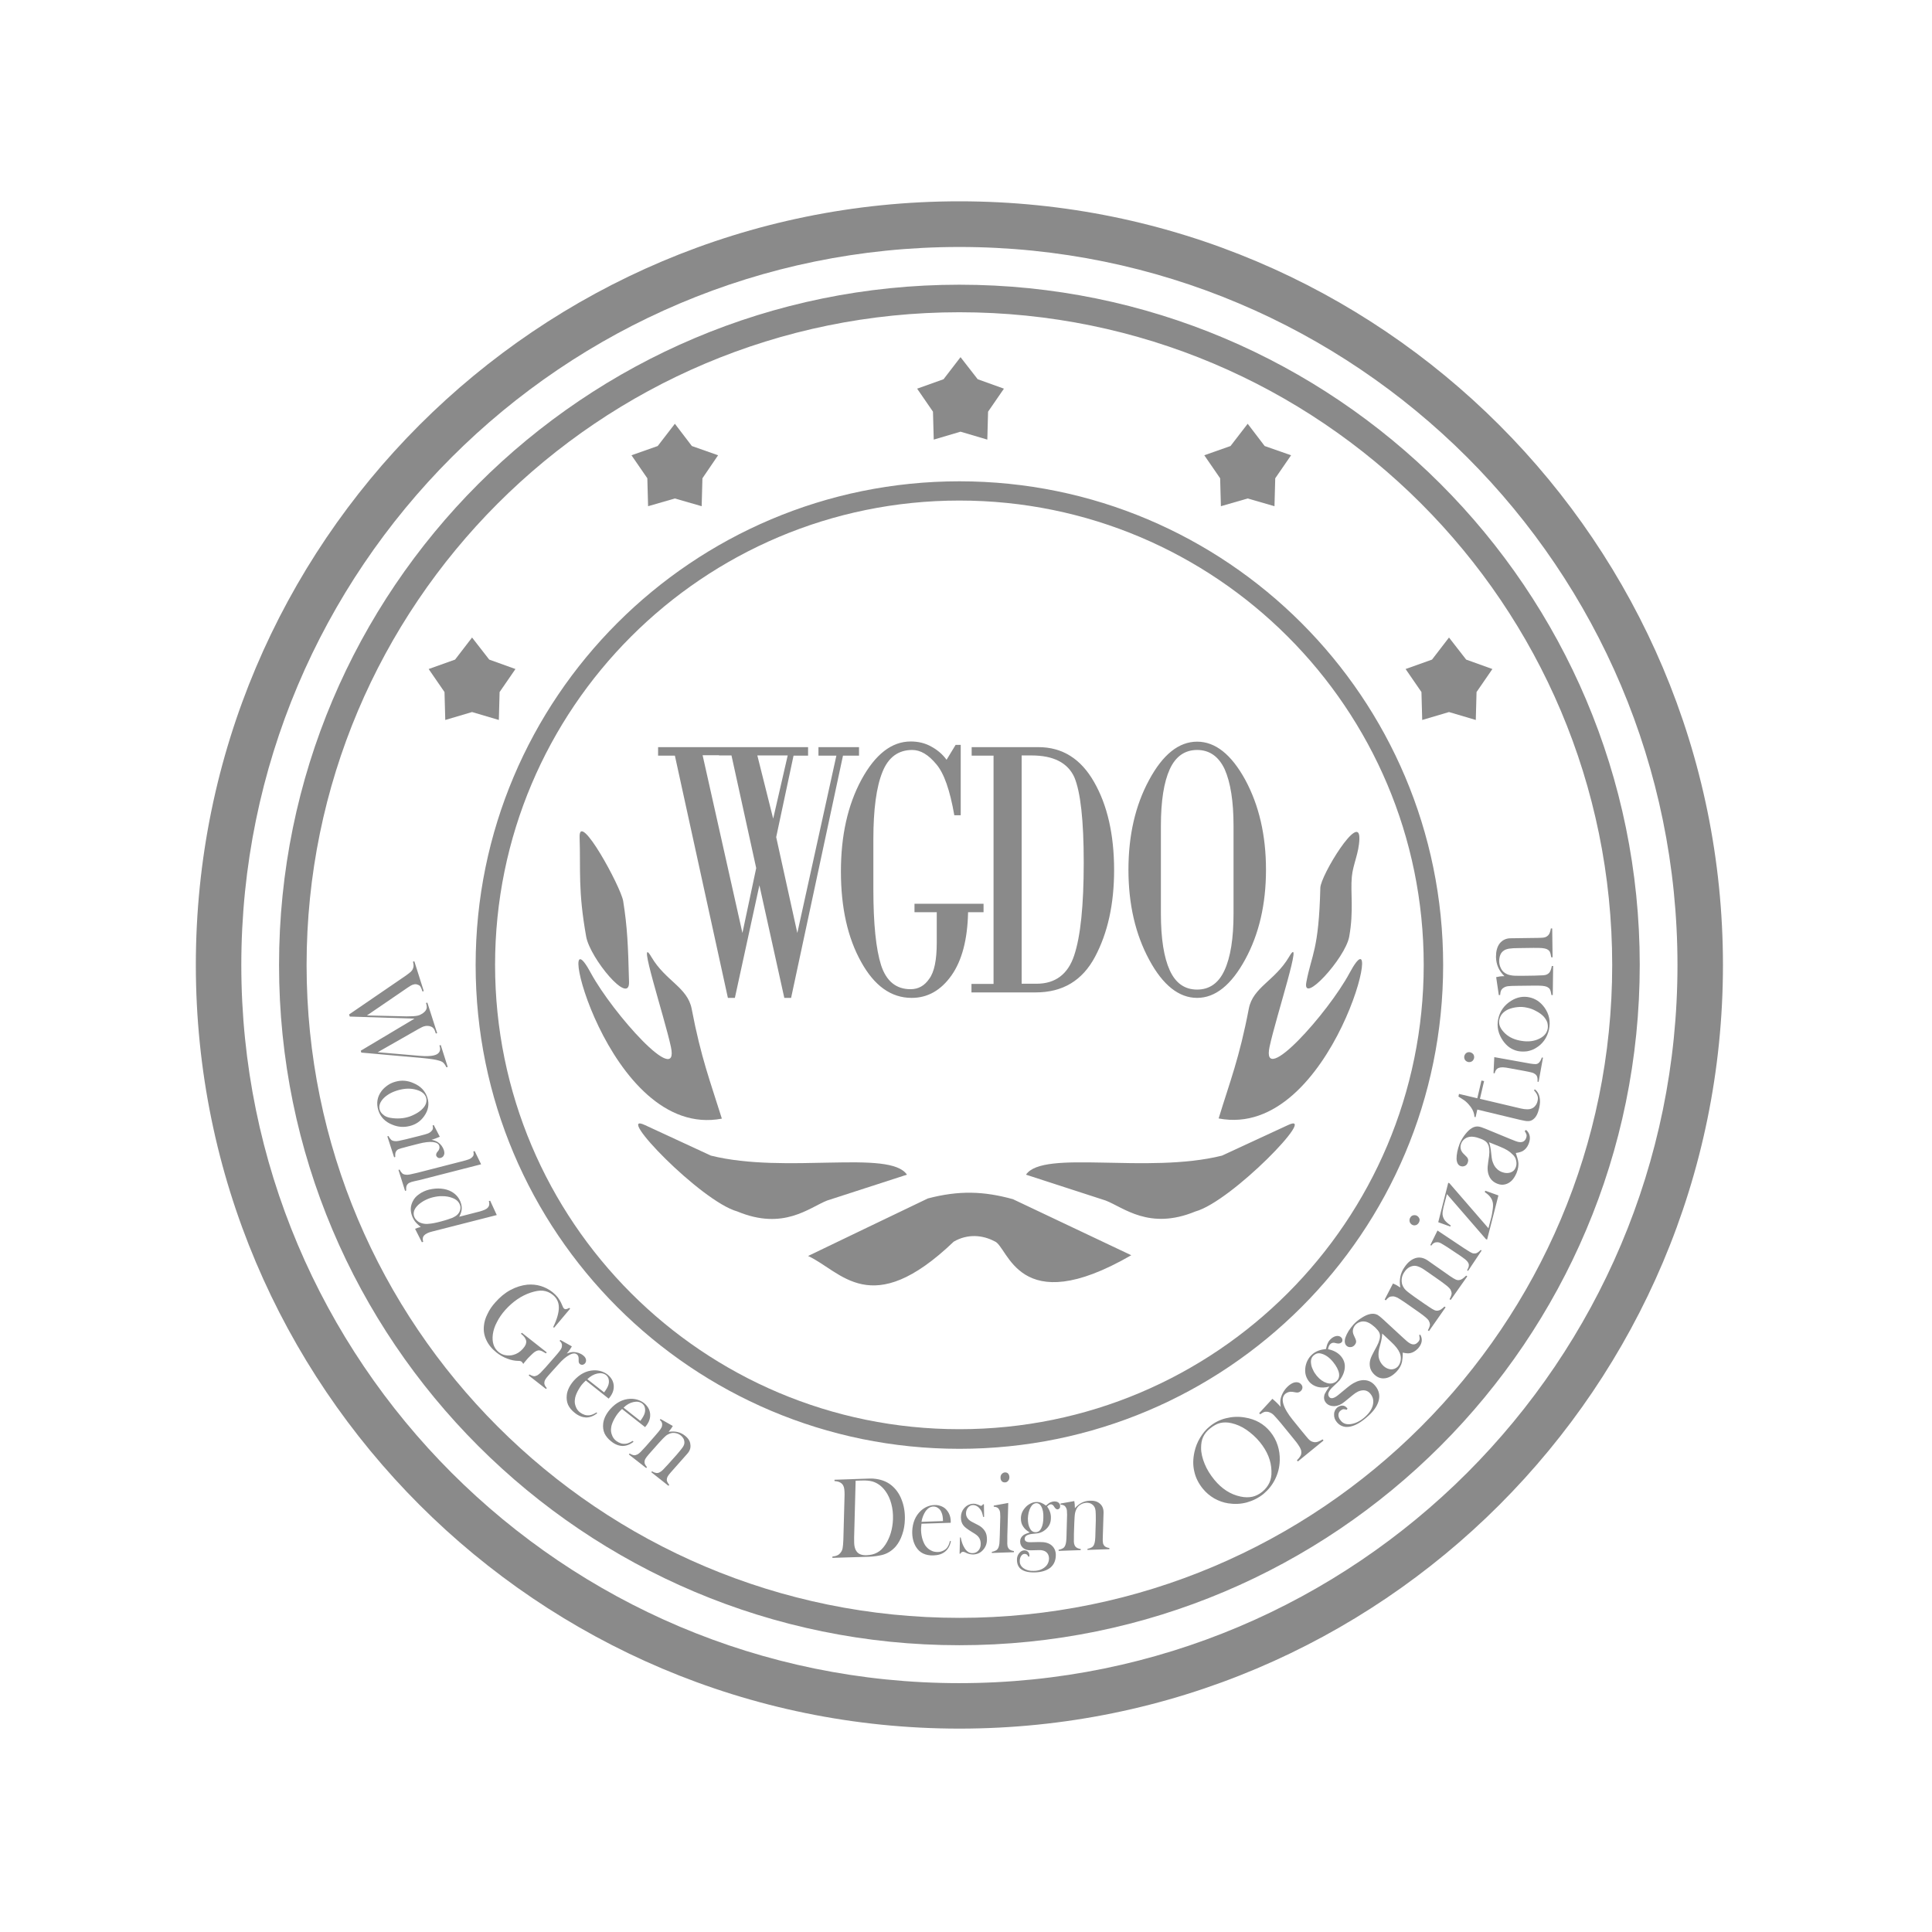 <?xml version="1.0" standalone="no"?><!DOCTYPE svg PUBLIC "-//W3C//DTD SVG 1.1//EN" "http://www.w3.org/Graphics/SVG/1.1/DTD/svg11.dtd"><svg t="1541471723496" class="icon" style="" viewBox="0 0 1024 1024" version="1.1" xmlns="http://www.w3.org/2000/svg" p-id="1710" xmlns:xlink="http://www.w3.org/1999/xlink" width="200" height="200"><defs><style type="text/css"></style></defs><path d="M310.7 496.5c2.1 11.4 23 36.7 22.7 24-0.5-19.5-0.9-29.1-3.1-42.9-1.2-7.5-23.5-48.4-23.1-33.9 0.6 17.7-0.9 28.2 3.5 52.8zM715.1 496.5c2.5-13.9 0.6-23.3 1.4-31.8 0.6-6.6 3.8-12.5 4-20.1 0.4-14.8-20.6 19.5-20.7 26-0.8 33-4.6 35.1-7.4 49.9-2.4 12.5 20.6-12.6 22.7-24zM385.8 528.9h3.7l13-59.7 13.2 59.7h3.6l27.5-128.4h8.5V396h-21.5v4.5h9.5l-20.7 94-11.2-50.8 9.2-43.2h7.7V396h-79.5v4.5h8.9l28.1 128.4z m25-128.5h6.7l-7.7 33.5-8.4-33.5h9.4z m-29.7 0h6.6l13.1 59.7-7.3 34.4-21.1-94.2h8.7zM526.5 521.5h-11.6v4.5h34c14.4 0 24.8-6.3 31.5-18.9 6.7-12.6 10.1-27.9 10.1-45.9 0-18.9-3.6-34.5-10.6-46.7-7-12.3-16.8-18.5-29.5-18.5H515v4.5h11.6v121z m15-121.1h5.2c11.7 0 19.2 3.9 22.7 11.5 3.3 7.8 5 22.9 5 45.2 0 22.9-1.7 39.3-5.1 49.4-3.3 9.9-10 14.9-19.9 14.9h-7.9v-121zM236 381.6l14.2-4.2 14.2 4.2 0.4-14.8 8.4-12.2-13.9-5-9.1-11.7-9 11.7-14 5 8.4 12.2zM343.5 268.3l14.2-4.1 14.2 4.1 0.4-14.8 8.3-12.2-13.9-4.9-9-11.8-9.1 11.8-13.9 4.9 8.4 12.2zM494.9 233l14.2-4.2 14.2 4.2 0.4-14.8 8.4-12.2-13.9-5-9.1-11.7-9 11.7-14 5 8.4 12.2zM647.1 268.3l14.2-4.1 14.2 4.1 0.4-14.8 8.4-12.2-14-4.9-9-11.8-9.1 11.8-13.9 4.9 8.4 12.2zM753.8 381.6l14.2-4.2 14.2 4.2 0.4-14.8 8.4-12.2-13.9-5-9.1-11.7-9 11.7-14 5 8.4 12.2z" fill="#8A8A8A" p-id="1711"></path><path d="M382.6 592.9c-6.1-19.6-11-32-16-58.2-2.2-11.4-13.8-14.7-21.3-27.4-8.2-14 6.9 31.7 10.3 47.6 4.7 22-30.9-17.9-42.4-39.1-20.8-38.9 8.6 88.7 69.4 77.1z" fill="#8A8A8A" p-id="1712"></path><path d="M480.7 622.6c-9-13.5-64.2-0.2-103.9-10.1l-35-16.2c-16.7-7.8 29.6 40.4 49 45.8 24.5 10.2 38-2 47.6-5.8 14.2-4.6 28.2-9.1 42.3-13.7zM715.3 515.7c-11.4 21.3-47.1 61.1-42.4 39.1 3.4-15.9 18.5-61.6 10.3-47.6-7.5 12.7-19.1 16-21.3 27.4-5 26.2-10 38.6-16 58.2 60.8 11.7 90.2-115.9 69.4-77.1z" fill="#8A8A8A" p-id="1713"></path><path d="M682.7 596.3l-35 16.2c-39.7 9.9-94.8-3.4-103.9 10.1 14.1 4.6 28.1 9.1 42.2 13.7 9.6 3.7 23.1 15.9 47.6 5.8 19.4-5.4 65.8-53.6 49.1-45.8zM491.8 635.2c-21.2 10.2-42.4 20.3-63.5 30.5 17.5 8 33.2 34.5 77.2-7.6 7.4-4.3 15.4-3.5 21.6-0.2 7.4 2.5 12.1 42.3 72.5 7.4l-62.7-29.7c-15.5-4.3-28.7-4.7-45.1-0.4zM456.4 509.8c7 12.7 15.9 19.1 26.8 19.1 8.5 0 15.5-4 21.1-11.9 5.5-7.8 8.5-18.9 8.8-33.5h8.2V479h-36.6v4.5h11.8v16.1c0 9.2-1.3 15.6-4 19.2-2.5 3.7-5.8 5.5-9.9 5.5-7.6 0-12.8-4.2-15.6-12.7-2.7-8.5-4.1-21.9-4.1-40.2v-26.6c0-15.8 1.6-27.7 4.8-35.6 3.1-7.8 8.4-11.7 15.8-11.7 4.4 0 8.6 2.5 12.8 7.6 4.1 4.8 7.2 13.8 9.5 27h3.4v-37.3h-2.7l-4.8 7.9c-2.1-2.9-4.8-5.2-8.1-7-3.2-1.8-6.8-2.7-10.9-2.7-10.1 0-18.8 6.8-26.1 20.2-7.3 13.5-10.9 29.7-10.9 48.7 0 19.2 3.6 35.2 10.7 47.9zM634.5 528.9c9.6 0 18.1-6.8 25.5-20.4 7.3-13.4 11-29.2 11-47.5s-3.7-34.2-11-47.7c-7.4-13.5-15.9-20.2-25.5-20.2-9.7 0-18.2 6.8-25.5 20.4-7.3 13.5-10.9 29.3-10.9 47.5 0 18.3 3.7 34.2 11 47.7 7.2 13.4 15.7 20.2 25.4 20.2z m-19.2-91.2c0-13.2 1.6-23.2 4.7-30 3.1-6.8 8-10.2 14.5-10.2s11.4 3.4 14.6 10.2c3.1 7 4.7 17 4.7 30v46.6c0 13.1-1.6 23.1-4.8 30-3.1 6.8-8 10.2-14.5 10.2-6.6 0-11.4-3.4-14.5-10.2-3.1-6.8-4.7-16.8-4.7-30v-46.6zM232.5 562.1c1.2 0.3 2 0.7 2.5 1.2s1.1 1.3 1.6 2.4l0.7-0.2-3.7-11.6-0.7 0.2c0.4 1.2 0.5 2.2 0.2 2.9-0.4 1.2-1.5 2-3.2 2.4-1.7 0.4-4.2 0.5-7.6 0.2l-22.1-1.9 21.4-12.2c1.6-0.9 2.8-1.5 3.5-1.6 0.8-0.2 1.5-0.2 2.3-0.1 0.8 0.2 1.4 0.4 1.9 0.8 0.4 0.3 0.7 0.7 0.9 1.1s0.5 1.1 0.8 2.1l0.7-0.2-5.2-16.2-0.7 0.2c0.3 0.9 0.4 1.6 0.4 2.2 0 0.6-0.2 1.2-0.6 1.8-0.4 0.6-1 1.1-1.7 1.6-0.8 0.5-1.6 0.9-2.5 1.1-1.2 0.3-3.2 0.4-5.9 0.4l-21-0.5 19.9-13.6 1.6-1.1c1.3-0.9 2.3-1.5 3.2-1.7 0.7-0.2 1.3-0.2 1.9 0 0.6 0.2 1.1 0.4 1.5 0.8 0.4 0.5 0.9 1.5 1.3 2.9l0.7-0.2-5-15.8-0.7 0.2c0.2 0.9 0.3 1.6 0.3 2.1s-0.1 1-0.3 1.5c-0.2 0.6-0.6 1.2-1.1 1.7-0.5 0.5-1.5 1.2-2.7 2.1l-1.9 1.3-28.2 19.3 0.4 1.1 34.3 1.1-28.5 17 0.3 1 32.6 2.9c4 0.4 6.8 0.8 8.4 1.3zM217.2 596.8c3.2-0.8 5.7-2.5 7.6-5.2 2.3-3.2 2.8-6.5 1.7-9.9-1.1-3.4-3.5-6-7.3-7.6-3.1-1.4-6.3-1.7-9.5-0.8-1.5 0.4-2.9 1-4.2 1.9-1.3 0.9-2.4 1.9-3.3 3.1-2.3 3.1-2.8 6.5-1.7 10.1 1.1 3.6 3.6 6.2 7.4 7.7 3.1 1.3 6.2 1.5 9.3 0.7z m-14.2-6.1c-0.9-0.7-1.4-1.5-1.7-2.4-0.7-2.1 0.1-4.3 2.2-6.4 2-1.9 4.6-3.3 8-4.2 3.4-0.9 6.4-0.9 9.2-0.1 2.8 0.8 4.4 2.1 5.1 4 0.6 2 0.1 4-1.7 5.9-0.9 1-2.2 2-3.7 2.8-1.5 0.8-3 1.5-4.7 1.9-1.5 0.4-3.2 0.6-5 0.6-1.8 0-3.3-0.2-4.6-0.5-1.2-0.3-2.3-0.8-3.1-1.6zM214.2 608.2l2.2-0.6 5.5-1.4c3.1-0.8 5.6-1.1 7.5-0.9 1.9 0.2 3.1 0.9 3.4 2 0.3 0.8 0.1 1.7-0.4 2.5l-0.8 1c-0.4 0.6-0.5 1.1-0.4 1.7 0.2 0.5 0.5 0.8 0.9 1.1 0.4 0.2 0.9 0.3 1.5 0.1 0.7-0.2 1.3-0.6 1.6-1.3 0.4-0.7 0.4-1.6 0.1-2.7-0.6-1.8-1.6-3.2-3.2-4.3-0.9-0.6-2-1-3.4-1.3 1.3-0.3 2.7-0.9 4.4-1.6l-3.2-6.2-0.6 0.2c0.2 0.8 0.2 1.4 0.1 1.8-0.1 0.5-0.4 0.9-0.9 1.4-0.4 0.4-1 0.8-1.8 1.1-0.8 0.3-2.2 0.7-4.2 1.2l-7.2 1.8c-1.7 0.4-3 0.7-4 0.9-0.9 0.2-1.7 0.2-2.2 0.1-0.8-0.1-1.4-0.3-1.8-0.7-0.4-0.4-0.9-1-1.4-2l-0.6 0.2 3.6 11.1 0.6-0.2c-0.1-1.3 0-2.3 0.4-2.9 0.3-0.5 0.7-0.9 1.3-1.2 0.8-0.3 1.7-0.6 3-0.9zM222.2 625.5l32.8-8.4-3.4-7-0.7 0.2c0.2 0.8 0.2 1.4 0.1 1.8-0.1 0.5-0.4 0.9-0.8 1.3s-1 0.8-1.8 1.1c-0.8 0.3-2.2 0.7-4.2 1.2l-23 5.9c-1.7 0.4-3.1 0.7-4 0.9-0.9 0.2-1.7 0.2-2.2 0.1-0.8-0.1-1.4-0.3-1.8-0.7-0.4-0.4-0.9-1-1.4-2l-0.6 0.2 3.5 11.1 0.6-0.2c-0.1-1.3 0-2.3 0.4-2.9 0.3-0.5 0.7-0.9 1.3-1.2 0.6-0.3 1.5-0.6 2.9-0.9l2.3-0.5zM259.8 636.4l-0.7 0.2c0.4 1.4 0.3 2.5-0.5 3.4-0.7 0.9-2.2 1.5-4.3 2.1l-10.9 2.8c0.8-1.5 1.2-2.8 1.3-3.8 0.1-1 0-2.2-0.4-3.4-0.8-2.6-2.5-4.7-5-6.1-1.6-0.9-3.4-1.4-5.5-1.6-2-0.2-4.1 0-6.3 0.5-2 0.5-3.8 1.3-5.3 2.4-1.5 1-2.7 2.3-3.4 3.8-1.2 2.3-1.4 4.7-0.6 7.2 0.4 1.3 1 2.4 1.7 3.4 0.8 1 1.8 2 3.1 3-1.1 0.3-2.1 0.6-3 1l3.6 7.1 0.7-0.2c-0.4-1.4-0.3-2.5 0.5-3.4 0.7-0.8 2.2-1.6 4.4-2.1l34.1-8.7-3.5-7.6z m-20.1 9.1c-1.3 0.5-3.3 1.2-6 1.9-2.6 0.7-4.7 1.1-6.1 1.2-1.5 0.2-2.7 0.1-3.8-0.2-1.1-0.3-2-0.7-2.7-1.4-0.8-0.7-1.3-1.4-1.6-2.3-0.6-1.8-0.1-3.6 1.5-5.4 0.9-1 2.1-1.9 3.6-2.8 1.5-0.8 3.1-1.5 4.8-1.9 1.7-0.4 3.5-0.7 5.2-0.6 1.8 0 3.4 0.3 4.8 0.8 2.4 0.8 3.8 2.1 4.4 3.9 0.3 0.8 0.3 1.6 0.1 2.5-0.2 0.9-0.6 1.6-1.2 2.3-0.7 0.8-1.7 1.4-3 2zM284 716.2c0.8-0.4 1.5-0.6 2.2-0.4 0.7 0.1 1.7 0.6 3.1 1.5l0.5-0.5-13.2-10.4-0.5 0.5c1.7 1.3 2.6 2.6 2.8 3.9 0.1 1.3-0.4 2.6-1.8 4.1-1.4 1.6-3.1 2.7-5 3.2-1.3 0.4-2.7 0.4-4.1 0.2-1.4-0.2-2.6-0.8-3.6-1.6-2.7-2.1-3.7-5.3-3.2-9.4 0.3-2.2 1-4.4 2.2-6.6 1.1-2.2 2.6-4.4 4.5-6.5 3.9-4.3 8.3-7.4 13.4-9.1 2.5-0.8 4.6-1.2 6.5-1 1.8 0.2 3.6 0.9 5.2 2.2 2.1 1.7 3.2 3.9 3.2 6.7 0 2.8-1 6.3-3 10.4l0.5 0.3 8.5-10.1-0.5-0.4c-1.2 0.7-2 0.9-2.6 0.5-0.3-0.2-0.5-0.5-0.7-0.9l-0.7-1.6c-0.6-1.4-1.3-2.5-2-3.5-0.8-1-1.7-1.9-2.8-2.8-1.9-1.5-4-2.6-6.3-3.3-2.3-0.7-4.7-0.9-7.1-0.7-2.9 0.3-5.9 1.2-8.9 2.8-3 1.6-5.6 3.8-8 6.5-1.8 2-3.2 4-4.2 6.2-1.1 2.1-1.7 4.2-1.9 6.2-0.3 2.7 0.1 5.2 1.3 7.7 1.1 2.4 2.9 4.6 5.4 6.6 1.8 1.4 3.7 2.5 5.7 3.2 2 0.8 4 1.2 6 1.2 0.8 0 1.3 0.2 1.6 0.4 0.2 0.2 0.5 0.6 0.9 1.2l0.4-0.6c1-1.2 1.7-2.1 2.2-2.6 1.8-1.8 3.1-3.1 4-3.5zM305.7 717.8c0.7 0.5 1 1.3 1 2.3v1.3c0 0.7 0.2 1.2 0.7 1.6 0.4 0.3 0.9 0.4 1.3 0.4 0.5-0.1 0.9-0.3 1.3-0.7 0.5-0.6 0.7-1.2 0.6-2-0.1-0.8-0.6-1.6-1.5-2.3-1.5-1.2-3.2-1.7-5.1-1.8-1.1 0-2.2 0.3-3.6 0.8 0.9-1 1.8-2.2 2.7-3.8l-6.1-3.4-0.4 0.5c0.6 0.5 1 1 1.1 1.5 0.2 0.4 0.2 1 0.1 1.6-0.1 0.6-0.4 1.2-0.9 1.9s-1.4 1.8-2.8 3.4l-4.9 5.6c-1.2 1.3-2.1 2.3-2.8 3-0.7 0.6-1.3 1.1-1.7 1.3-0.7 0.3-1.3 0.5-1.9 0.4-0.6-0.1-1.3-0.4-2.2-0.9l-0.4 0.5 9.2 7.2 0.4-0.5c-0.9-1-1.3-1.9-1.3-2.6 0-0.6 0.1-1.1 0.4-1.7 0.3-0.6 0.9-1.4 1.8-2.4l1.5-1.7 3.8-4.2c2.1-2.4 4-4 5.7-4.9 1.7-1 3.1-1.1 4-0.4zM312.6 750.1c-0.9 0.1-1.8 0.1-2.7-0.2-0.9-0.3-1.7-0.7-2.5-1.3-1-0.8-1.8-1.8-2.2-3-0.5-1.2-0.7-2.5-0.5-3.8 0.1-1.3 0.6-2.7 1.4-4.3 0.8-1.5 1.7-3 2.9-4.3l1.5-1.5 12.1 9.6c1.7-1.9 2.6-3.9 2.7-5.9 0.1-1.3-0.2-2.6-0.7-3.7-0.6-1.2-1.4-2.2-2.5-3.1-2.1-1.6-4.6-2.4-7.4-2.3-4 0.2-7.4 2-10.5 5.4-2.2 2.5-3.5 5.1-3.8 7.7-0.2 1.9 0 3.6 0.7 5.2 0.7 1.5 1.9 3 3.6 4.3 2 1.6 4 2.3 5.9 2.4 2 0 3.9-0.7 5.9-2.2l-0.3-0.5c-1.5 0.9-2.7 1.4-3.6 1.5z m4-22.1c1.9-0.4 3.4-0.1 4.6 0.8 0.7 0.6 1.2 1.3 1.4 2.2 0.2 0.9 0.2 1.9-0.1 2.9-0.3 1.1-1.1 2.5-2.3 4.1l-8.9-7c1.7-1.6 3.4-2.6 5.3-3zM335.3 763.7c-1.4 0.9-2.6 1.4-3.5 1.5-0.9 0.1-1.8 0.1-2.7-0.2-0.9-0.3-1.7-0.7-2.5-1.3-1-0.8-1.8-1.8-2.2-3-0.5-1.2-0.7-2.5-0.5-3.8 0.1-1.3 0.6-2.7 1.4-4.3 0.8-1.5 1.7-3 2.9-4.3 0.3-0.3 0.8-0.9 1.5-1.5l12.2 9.6c1.7-1.9 2.6-3.9 2.7-5.9 0.1-1.3-0.2-2.6-0.7-3.7-0.6-1.2-1.4-2.2-2.5-3.1-2.1-1.6-4.6-2.4-7.4-2.3-4 0.2-7.4 2-10.5 5.4-2.2 2.5-3.5 5.1-3.8 7.7-0.2 1.9 0 3.6 0.7 5.2 0.7 1.5 1.9 3 3.6 4.3 2 1.6 3.9 2.3 5.9 2.4 2 0 3.9-0.7 5.9-2.2l-0.5-0.5z m0.5-20.6c1.9-0.4 3.4-0.1 4.6 0.8 0.7 0.6 1.2 1.3 1.4 2.2 0.2 0.9 0.2 1.9-0.1 2.9-0.3 1.1-1.1 2.5-2.3 4.1l-8.9-7c1.6-1.6 3.4-2.6 5.3-3zM363 760.9c-2.4-1.9-5.2-2.5-8.6-2l0.3-0.4c0.7-0.8 1.3-1.7 1.9-2.7l-6.5-3.7-0.4 0.5c0.6 0.5 1 1 1.1 1.5 0.2 0.4 0.2 1 0.1 1.6-0.1 0.6-0.4 1.2-0.9 1.9s-1.4 1.8-2.8 3.4l-4.9 5.6c-1.2 1.3-2.1 2.3-2.8 3-0.7 0.7-1.3 1.1-1.7 1.3-0.7 0.3-1.3 0.5-1.9 0.4-0.6-0.1-1.3-0.4-2.2-0.9l-0.4 0.5 9.2 7.2 0.4-0.5c-0.9-1-1.3-1.9-1.3-2.6 0-0.6 0.1-1.1 0.4-1.7 0.3-0.5 0.9-1.4 1.8-2.4l1.5-1.7 3.9-4.4c1.6-1.8 2.8-3 3.6-3.7 0.8-0.7 1.7-1.1 2.6-1.4 0.9-0.3 1.8-0.3 2.8-0.1 1 0.2 1.8 0.6 2.6 1.2 0.7 0.6 1.2 1.2 1.6 2 0.3 0.8 0.4 1.5 0.3 2.3-0.1 0.7-0.5 1.5-1.1 2.3-0.6 0.8-1.6 2.1-3.1 3.8l-4.3 4.8c-1.2 1.3-2.1 2.3-2.8 3-0.7 0.7-1.3 1.1-1.7 1.3-0.7 0.4-1.3 0.5-1.9 0.4-0.6-0.1-1.3-0.3-2.2-0.9l-0.4 0.5 9.1 7.2 0.4-0.5c-0.8-1-1.3-1.9-1.3-2.6 0-0.6 0.1-1.1 0.4-1.7 0.3-0.6 0.9-1.4 1.8-2.4l8.5-9.6c1.5-1.6 2.1-3.3 1.8-5.1-0.1-1.7-1.1-3.3-2.9-4.7zM472.3 787.1c-2.5-2-5.7-3.1-9.4-3.4-0.9-0.1-2.9 0-6.1 0.1l-14.5 0.5v0.7c1.7 0.1 2.9 0.5 3.8 1.3 0.7 0.6 1.1 1.5 1.3 2.5 0.2 1 0.3 2.7 0.2 4.9L447 816c-0.1 2.1-0.2 3.6-0.4 4.6-0.2 1-0.6 1.8-1.2 2.5-0.5 0.6-1.1 1.1-1.7 1.3-0.6 0.3-1.5 0.5-2.5 0.6v0.7l19.5-0.6c2.3-0.1 4.5-0.4 6.7-0.9 2.9-0.7 5.4-2.3 7.4-4.6 1.4-1.7 2.6-3.8 3.4-6.3 0.9-2.5 1.3-5.1 1.4-8 0.1-3.8-0.5-7.4-1.8-10.6-1.2-3.1-3.1-5.7-5.5-7.6z m-0.2 25.5c-0.7 2.3-1.7 4.4-2.9 6.2-1.3 1.9-2.7 3.3-4.3 4.1-1.6 0.9-3.4 1.3-5.6 1.4-2.5 0.1-4.4-0.6-5.4-2.2-0.5-0.7-0.8-1.6-1-2.6-0.2-1-0.2-2.5-0.2-4.5l0.8-30.2 3.2-0.1c2.3-0.1 4.2 0.1 5.7 0.5 2.7 0.8 5 2.5 6.9 5.1 1.4 1.9 2.4 4.1 3.1 6.7 0.7 2.6 1 5.3 0.9 8.2-0.1 2.6-0.5 5.1-1.2 7.4zM501.9 820.4c-0.6 0.7-1.3 1.2-2.2 1.6-0.9 0.4-1.8 0.6-2.7 0.6-1.3 0-2.5-0.2-3.7-0.9-1.2-0.6-2.1-1.5-2.9-2.6-0.7-1.1-1.3-2.5-1.7-4.1-0.4-1.7-0.6-3.4-0.5-5.2 0-0.4 0.1-1.2 0.2-2.2l15.5-0.5c0.1-2.5-0.5-4.6-1.8-6.3-0.8-1.1-1.8-1.9-3-2.4s-2.5-0.8-3.9-0.7c-2.6 0.1-5 1.1-7.1 3-2.9 2.7-4.4 6.3-4.6 10.8-0.1 3.3 0.6 6.1 2 8.4 1 1.6 2.3 2.8 3.8 3.5 1.5 0.7 3.4 1.1 5.5 1 2.5-0.1 4.5-0.7 6.1-2 1.5-1.2 2.6-3.1 3.1-5.5l-0.5-0.2c-0.4 1.8-1 2.9-1.6 3.7z m-11.2-19.6c1.2-1.5 2.5-2.3 4-2.3 0.9 0 1.7 0.2 2.5 0.8 0.8 0.5 1.4 1.3 1.8 2.3 0.5 1.1 0.8 2.6 0.8 4.6l-11.4 0.4c0.4-2.3 1.2-4.2 2.3-5.8zM518.4 808.3l-2.7-1.4c-1.3-0.6-2.2-1.3-2.8-2.1-0.6-0.8-0.9-1.7-0.9-2.7 0-1.2 0.4-2.2 1.1-3.1 0.7-0.8 1.6-1.3 2.6-1.3 0.7 0 1.4 0.2 2.1 0.6 0.7 0.4 1.3 1 1.8 1.7 0.4 0.5 0.7 1.1 0.9 1.7 0.2 0.6 0.4 1.4 0.6 2.3h0.5l-0.1-6.7h-0.5c-0.3 0.5-0.6 0.8-1 0.8-0.2 0-0.4 0-0.7-0.2l-0.9-0.4c-0.8-0.3-1.6-0.5-2.5-0.5-2 0.1-3.6 0.9-4.9 2.4-1.1 1.3-1.7 2.9-1.7 4.8 0 1.7 0.4 3.2 1.4 4.4 0.7 0.9 2.2 2 4.3 3.3 1.2 0.7 2.1 1.3 2.6 1.7 0.5 0.4 1 0.9 1.3 1.4 0.6 0.9 0.9 2 0.9 3.3 0 1.6-0.5 2.8-1.4 3.7-0.8 0.8-1.8 1.2-2.9 1.2-1.8 0.1-3.4-1-4.6-3.3-0.7-1.2-1.3-2.9-1.7-5h-0.4l-0.2 8.6h0.4c0.3-0.6 0.8-1 1.4-1 0.2 0 0.5 0 0.6 0.1 0.2 0 0.6 0.2 1.4 0.6 1.2 0.5 2.4 0.7 3.5 0.7 2.2-0.1 3.9-0.9 5.3-2.6 1.2-1.4 1.9-3.2 1.9-5.3 0-1.8-0.3-3.3-1.1-4.5-0.8-1.3-2-2.4-3.6-3.2zM534 819.4c-0.1-0.6-0.2-1.6-0.1-3v-2.3l0.5-17.5-7.7 1.4v0.6c0.8 0 1.4 0.2 1.8 0.4 0.4 0.2 0.8 0.6 1.1 1.2 0.3 0.5 0.5 1.2 0.5 2 0.1 0.8 0.1 2.3 0 4.4l-0.2 7.4c-0.1 1.8-0.1 3.1-0.2 4.1-0.1 0.9-0.3 1.6-0.5 2.1-0.3 0.7-0.7 1.2-1.2 1.5-0.5 0.3-1.2 0.6-2.3 0.8v0.6l11.7-0.4v-0.6c-1.3-0.2-2.2-0.6-2.7-1.2-0.3-0.4-0.6-0.9-0.7-1.5zM531 781.2c-0.5 0.5-0.7 1.2-0.7 1.9 0 0.8 0.2 1.4 0.6 1.9 0.4 0.5 1 0.7 1.7 0.7s1.3-0.3 1.7-0.8c0.5-0.5 0.7-1.2 0.7-1.9s-0.2-1.4-0.6-1.9c-0.4-0.5-1-0.7-1.7-0.7-0.6 0-1.2 0.3-1.7 0.8zM558.4 798.1l0.6 0.9c0.5 0.7 1 1 1.5 1 0.4 0 0.7-0.2 1-0.5 0.3-0.3 0.4-0.7 0.4-1.2 0-0.8-0.3-1.4-0.9-1.9-0.5-0.4-1.2-0.6-2.1-0.6-0.8 0-1.5 0.2-2.2 0.5-0.7 0.3-1.4 0.9-2.3 1.7-1.7-1.3-3.4-2-5.1-1.9-1.1 0-2.2 0.3-3.3 0.9-1.1 0.6-2 1.3-2.8 2.3-1.4 1.6-2.1 3.5-2.1 5.5 0 1.6 0.3 3 1.2 4.3 0.8 1.3 2 2.3 3.5 3.1-1.6 0.5-2.7 1-3.3 1.4-1.2 0.9-1.8 2-1.8 3.4s0.5 2.5 1.5 3.4c1 0.9 2.4 1.3 4.1 1.3l4.2-0.1c1.8-0.1 3.2 0.3 4.1 1.1 0.9 0.8 1.4 1.9 1.4 3.4-0.1 1.9-0.8 3.4-2.3 4.6-1.5 1.2-3.4 1.9-5.8 1.9-2.2 0.1-4-0.4-5.4-1.4-1.4-1-2.1-2.3-2-4 0-1 0.3-1.9 0.8-2.6 0.5-0.7 1.1-1 1.8-1 0.4 0 0.8 0.1 1.1 0.3 0.3 0.2 0.6 0.6 0.9 1.2l0.5-0.2v-0.3c0-0.9-0.2-1.6-0.7-2.1-0.5-0.5-1.1-0.8-1.9-0.8-1.1 0-2 0.5-2.8 1.5-0.8 1-1.2 2.1-1.2 3.5 0 1.7 0.4 3.1 1.4 4.3 1.6 1.7 4.3 2.5 8.1 2.4 3.6-0.1 6.3-1 8.2-2.5 1.8-1.5 2.8-3.6 2.9-6.3 0.1-2.4-0.7-4.2-2.2-5.5-0.8-0.7-1.7-1.1-2.7-1.4-1-0.3-2.3-0.4-3.9-0.4l-4.4 0.1c-2.2 0.1-3.3-0.5-3.3-1.8 0-1.5 1.4-2.3 4-2.6 1.9-0.2 3-0.3 3.4-0.4 1.2-0.3 2.3-0.8 3.3-1.6 2.1-1.6 3.2-3.7 3.2-6.4 0.1-2.1-0.6-4.2-2-6.1 0.7-0.8 1.4-1.2 2.1-1.2 0.5 0.1 0.9 0.3 1.3 0.8z m-6.5 11.9c-0.7 1.4-1.7 2.1-3 2.1s-2.3-0.6-3-2c-0.8-1.4-1.1-3.1-1.1-5.3 0-1 0.2-2.1 0.4-3.1 0.3-1.1 0.6-2 1-2.7 0.8-1.5 1.8-2.2 3.1-2.3 1 0 1.9 0.5 2.5 1.6 0.9 1.5 1.3 3.5 1.2 6 0 2.4-0.4 4.3-1.1 5.7zM584.6 817.8c-0.1-0.6-0.2-1.6-0.1-3l0.4-12.8c0.1-2.2-0.6-3.9-1.9-5-1.3-1.2-3.1-1.7-5.4-1.6-3 0.1-5.6 1.4-7.9 4v-0.5c0-1-0.1-2.1-0.3-3.3l-7.3 1.3v0.6c0.8 0 1.4 0.2 1.8 0.4 0.4 0.2 0.8 0.6 1.1 1.2 0.3 0.5 0.5 1.2 0.5 2 0.1 0.8 0.1 2.3 0 4.4l-0.2 7.4c0 1.8-0.1 3.1-0.2 4.1-0.1 0.9-0.3 1.6-0.5 2.1-0.3 0.7-0.7 1.2-1.2 1.5-0.5 0.3-1.2 0.6-2.3 0.8v0.6l11.7-0.4v-0.6c-1.3-0.2-2.2-0.6-2.7-1.2-0.4-0.4-0.6-0.9-0.8-1.6-0.1-0.6-0.2-1.6-0.1-3V813l0.2-5.9c0.1-2.4 0.2-4.1 0.4-5.1s0.6-2 1.1-2.8c0.5-0.8 1.2-1.4 2.1-1.9 0.9-0.5 1.8-0.7 2.8-0.8 0.9 0 1.7 0.1 2.5 0.5 0.7 0.4 1.3 0.9 1.7 1.6 0.4 0.6 0.6 1.4 0.7 2.5 0.1 1 0.1 2.6 0.1 4.9l-0.2 6.4c0 1.8-0.1 3.1-0.2 4.1-0.1 0.9-0.3 1.6-0.5 2.1-0.3 0.7-0.7 1.2-1.2 1.5-0.5 0.3-1.2 0.6-2.3 0.8v0.6l11.6-0.4v-0.6c-1.3-0.2-2.2-0.6-2.7-1.2-0.3-0.4-0.6-0.9-0.7-1.5zM673.3 758.9c-3.4-4.2-7.9-6.7-13.5-7.6-3.4-0.6-6.8-0.4-10 0.4-3.3 0.8-6.2 2.3-8.7 4.4-2 1.6-3.6 3.6-5 5.9-1.4 2.3-2.4 4.8-3 7.5-0.8 3.6-0.9 7.1-0.1 10.4 0.7 3.3 2.3 6.4 4.5 9.1 1.7 2.1 3.7 3.8 6.1 5.2 2.3 1.3 4.8 2.2 7.4 2.6 3.3 0.5 6.6 0.4 9.9-0.5 3.2-0.9 6.2-2.4 8.8-4.5 2.6-2.2 4.7-4.8 6.2-7.9 1.5-3.1 2.3-6.3 2.4-9.8 0.1-2.8-0.3-5.5-1.1-8-0.9-2.8-2.2-5.1-3.9-7.2z m-0.5 27c-0.8 1.7-2 3.3-3.7 4.7-1.7 1.4-3.5 2.3-5.3 2.7-1.9 0.4-4 0.4-6.3-0.1-5.3-1.1-9.9-4.1-13.8-8.8-2.2-2.7-4-5.5-5.2-8.5-1.2-2.9-1.9-5.8-1.9-8.4 0-2.3 0.3-4.2 1.1-5.9 0.8-1.7 2-3.2 3.8-4.6 1.8-1.4 3.5-2.4 5.3-2.8 1.8-0.4 3.8-0.4 5.9 0.1 2.6 0.6 5.3 1.7 7.9 3.5 2.6 1.8 5.1 4 7.2 6.6 3.9 4.8 6 9.9 6.1 15.3 0.1 2.4-0.3 4.5-1.1 6.2zM696.8 764.4c-0.8-0.1-1.6-0.3-2.3-0.8-0.7-0.5-1.6-1.5-2.7-2.9l-1.9-2.3-4.7-5.8c-2.6-3.2-4.3-6.1-5-8.5-0.7-2.4-0.3-4.2 1.1-5.4 1-0.8 2.3-1.2 3.7-1l1.8 0.3c1 0.2 1.8 0 2.5-0.6 0.6-0.5 0.9-1.1 1-1.7 0.1-0.7-0.1-1.3-0.6-1.9-0.6-0.8-1.5-1.2-2.6-1.2-1.2 0-2.4 0.5-3.8 1.6-2.2 1.8-3.6 4-4.4 6.6-0.4 1.4-0.4 3-0.1 4.9-1.1-1.3-2.5-2.7-4.4-4.3l-7 7.6 0.5 0.6c1-0.7 1.8-1.1 2.5-1.3 0.7-0.1 1.5-0.1 2.3 0.2 0.8 0.3 1.6 0.7 2.4 1.5 0.8 0.8 2 2.2 3.8 4.3l6.2 7.6c1.5 1.8 2.6 3.2 3.2 4.2 0.7 1 1.1 1.9 1.3 2.5 0.2 1 0.2 1.8-0.1 2.6-0.3 0.7-1 1.7-2.1 2.8l0.5 0.6 13.6-11.1-0.5-0.6c-1.7 1.1-3.1 1.6-4.2 1.5zM722.4 731.5c-1.3 0.1-2.7 0.4-4 1.1-1.4 0.6-2.8 1.6-4.4 2.9l-4.6 3.8c-2.3 1.9-4 2.3-4.9 1.1-1.1-1.3-0.4-3.2 2.2-5.6 1.9-1.8 3-2.8 3.3-3.2 1-1.3 1.8-2.7 2.3-4.3 1-3.2 0.5-6-1.5-8.4-1.6-1.9-3.9-3.2-6.9-3.8 0.2-1.3 0.6-2.2 1.3-2.8 0.6-0.5 1.3-0.7 2-0.6l1.3 0.3c1 0.2 1.8 0.1 2.4-0.4 0.4-0.3 0.6-0.7 0.6-1.2s-0.1-1-0.5-1.4c-0.6-0.7-1.4-1-2.5-0.9-0.9 0.1-1.8 0.5-2.7 1.2-0.8 0.7-1.5 1.4-1.9 2.3-0.5 0.9-0.8 2-1.1 3.4-2.9 0.3-5.2 1.1-7 2.6-1.2 1-2.1 2.1-2.8 3.5-0.7 1.4-1.1 2.9-1.2 4.4-0.2 2.6 0.5 4.8 2 6.7 1.2 1.5 2.8 2.4 4.6 2.9 1.9 0.5 4 0.4 6.2-0.2-1.3 1.8-2.1 3.2-2.5 4-0.6 1.8-0.4 3.3 0.7 4.6 1 1.2 2.5 1.8 4.4 1.8 1.8-0.1 3.6-0.8 5.4-2.3l4.4-3.6c1.9-1.6 3.6-2.4 5.3-2.5 1.6-0.1 3 0.5 4.1 1.9 1.4 1.7 1.8 3.7 1.2 6.1-0.6 2.3-2.2 4.5-4.7 6.6-2.3 1.9-4.7 3-7 3.3-2.3 0.3-4.1-0.3-5.3-1.9-0.8-0.9-1.2-1.9-1.2-2.9s0.4-1.8 1.2-2.4c0.5-0.4 0.9-0.6 1.4-0.7 0.5 0 1.1 0.1 1.8 0.3l0.4-0.6-0.2-0.3c-0.7-0.8-1.5-1.3-2.4-1.3-0.9-0.1-1.8 0.3-2.7 0.9-1.1 0.9-1.8 2.2-1.8 3.7-0.1 1.5 0.4 2.9 1.4 4.1 1.3 1.6 2.9 2.4 4.8 2.6 3 0.2 6.6-1.3 10.6-4.7 3.8-3.1 6-6.1 6.8-9.1 0.8-2.9 0.2-5.6-1.8-8-1.7-2.1-3.9-3.1-6.5-3z m-19.2 1.5c-1.9-0.6-3.6-1.8-5.3-3.8-0.8-1-1.5-2-2-3.2-0.6-1.2-0.9-2.2-1-3.2-0.3-2 0.2-3.5 1.6-4.6 1.1-0.9 2.4-1.2 4-0.7 2.1 0.6 4.1 2 6 4.3 1.8 2.2 2.9 4.3 3.2 6.1 0.3 1.8-0.2 3.3-1.6 4.4-1.4 1-3 1.3-4.9 0.7z" fill="#8A8A8A" p-id="1714"></path><path d="M752.2 707.6c0.2 1 0.3 1.8 0.2 2.3-0.1 0.5-0.4 1.1-1 1.6-1.1 1.2-2.5 1.4-4.1 0.5-0.8-0.4-2.1-1.5-3.8-3.1l-10.4-9.6c-1.3-1.2-2.3-2-3-2.4-1.4-0.7-3-0.8-4.8-0.2-1.3 0.4-2.6 1.1-4.1 2.1-1.5 1-2.7 2-3.8 3.2-0.9 1-1.8 2.2-2.6 3.4-0.8 1.3-1.3 2.4-1.7 3.5-0.6 1.9-0.4 3.4 0.5 4.3 0.6 0.6 1.4 0.9 2.2 0.8 0.8 0 1.5-0.4 2.1-1 0.9-1 1.1-2 0.6-3.2l-1-2.2c-0.4-0.9-0.6-1.9-0.4-2.8 0.2-1 0.6-1.8 1.3-2.6 0.6-0.6 1.3-1.1 2.1-1.4 0.8-0.3 1.6-0.5 2.5-0.4 1.8 0.1 3.7 1.2 5.9 3.2 1 1 1.7 1.8 2.1 2.6 0.4 0.8 0.5 1.6 0.4 2.6-0.1 0.9-0.4 1.8-0.8 2.9-0.4 1-1.2 2.5-2.3 4.5-0.9 1.7-1.6 3.1-1.9 4.1-0.3 1-0.5 2.1-0.4 3.2 0.1 2 1 3.7 2.5 5.1 1.7 1.6 3.6 2.2 5.7 1.9 2.1-0.3 4.1-1.5 6-3.5 1.5-1.6 2.5-3.3 2.9-5.2 0.2-1 0.4-2.6 0.4-4.9 1.6 0.4 2.9 0.5 3.9 0.3 1.5-0.3 2.8-1.1 4.1-2.4 2.2-2.4 2.7-4.9 1.3-7.4l-0.6 0.2z m-9.8 13.3c-0.2 1.3-0.7 2.5-1.5 3.4-1 1-2.2 1.5-3.6 1.5-1.4-0.1-2.8-0.7-4-1.8-1.4-1.3-2.3-3-2.6-4.8-0.1-0.9-0.1-1.8 0-2.7 0.1-0.9 0.4-2.3 1-4.3 0.5-1.8 0.8-3.6 0.9-5.4l4.7 4.4c2.4 2.2 3.9 4.2 4.6 5.9 0.5 1.2 0.7 2.5 0.5 3.8zM773.7 678.4c-0.7 0.2-1.4 0.1-2.1-0.2-0.7-0.3-1.7-0.9-3-1.8l-12-8.4c-2.1-1.4-4.2-1.8-6.3-1.2-2.2 0.7-4.1 2.2-5.8 4.7-2.3 3.2-3 6.8-2.3 10.9l-0.5-0.3c-1-0.7-2.1-1.3-3.4-1.8l-4.4 8.5 0.6 0.4c0.7-0.8 1.3-1.4 1.8-1.7 0.6-0.3 1.2-0.4 2-0.4 0.7 0 1.5 0.3 2.4 0.7 0.8 0.4 2.2 1.4 4.2 2.7l7 4.9c1.7 1.2 2.9 2.1 3.7 2.8s1.4 1.3 1.7 1.8c0.4 0.8 0.6 1.5 0.6 2.2-0.1 0.7-0.4 1.6-1.1 2.9l0.6 0.4 8.8-12.6-0.6-0.4c-1.3 1.2-2.3 2-3.2 2.1-0.7 0.2-1.4 0.1-2.1-0.2-0.7-0.3-1.7-0.9-3-1.8l-2.1-1.4-5.6-3.9c-2.2-1.6-3.7-2.7-4.6-3.6-0.8-0.8-1.4-1.8-1.8-2.9-0.3-1-0.4-2.2-0.2-3.4 0.2-1.2 0.7-2.3 1.5-3.4 0.7-1 1.5-1.8 2.4-2.3 0.9-0.5 1.9-0.8 2.9-0.8 0.9 0 1.8 0.3 2.9 0.8 1.1 0.5 2.6 1.5 4.7 3l6 4.2c1.6 1.2 2.9 2.1 3.7 2.8 0.8 0.7 1.4 1.3 1.7 1.8 0.4 0.8 0.6 1.5 0.6 2.2-0.1 0.7-0.4 1.6-1.1 2.9l0.6 0.4 8.8-12.5-0.6-0.4c-1.5 1.5-2.6 2.2-3.4 2.3zM751.2 644.5c-0.6-0.4-1.2-0.5-2-0.4-0.7 0.1-1.3 0.5-1.7 1.2-0.4 0.6-0.5 1.3-0.4 2 0.1 0.7 0.5 1.2 1.1 1.7 0.6 0.4 1.3 0.6 2 0.4 0.7-0.1 1.2-0.5 1.7-1.2 0.4-0.6 0.6-1.3 0.5-2-0.2-0.7-0.6-1.3-1.2-1.7zM782.2 664.3c-0.6 0.1-1.2 0.1-1.8-0.1-0.6-0.2-1.4-0.7-2.5-1.4l-1.9-1.2-14.1-9.4-3.8 7.7 0.5 0.3c0.5-0.7 1-1.2 1.5-1.4 0.5-0.3 1-0.4 1.7-0.4 0.6 0 1.3 0.2 2 0.6 0.7 0.4 1.9 1.1 3.6 2.2l6 4c1.4 1 2.5 1.7 3.2 2.3 0.7 0.6 1.2 1.1 1.4 1.5 0.4 0.6 0.6 1.2 0.5 1.8 0 0.6-0.3 1.4-0.9 2.5l0.5 0.3 7.2-10.8-0.5-0.3c-1 1-1.8 1.6-2.6 1.8zM787 631.9c2.2 1.4 3.6 3.1 4.1 5 0.3 1 0.3 2.3 0.1 3.9-0.2 1.6-0.5 3.6-1.2 6l-1.1 4.2-20.7-23.9-0.6-0.2-5.3 20.9 6.4 2.3 0.2-0.6c-1.5-1-2.6-2-3.2-2.8-0.6-0.9-1-1.9-1.1-2.9-0.1-1 0.1-2.3 0.5-4l1.8-6.9 20.7 23.9 0.6 0.2 6-23.4-7-2.5-0.2 0.8zM808.1 599.4c0.5 0.9 0.9 1.6 1 2.1 0.1 0.5 0 1.2-0.3 1.9-0.6 1.5-1.9 2.2-3.7 1.9-0.9-0.1-2.4-0.7-4.6-1.6l-13.1-5.4c-1.7-0.7-2.9-1.1-3.7-1.2-1.5-0.2-3.1 0.3-4.6 1.5-1 0.8-2 1.9-3.1 3.4-1 1.4-1.8 2.9-2.4 4.3-0.5 1.3-0.9 2.7-1.2 4.1-0.3 1.5-0.4 2.7-0.4 3.8 0.1 2 0.8 3.3 2 3.8 0.8 0.3 1.6 0.3 2.3 0 0.8-0.3 1.3-0.9 1.6-1.7 0.5-1.2 0.3-2.3-0.6-3.2l-1.7-1.7c-0.7-0.7-1.2-1.6-1.4-2.5-0.2-1-0.1-1.9 0.3-2.9 0.3-0.8 0.8-1.5 1.5-2.1 0.7-0.6 1.4-1 2.2-1.2 1.7-0.5 3.9-0.2 6.7 0.9 1.3 0.5 2.3 1.1 2.9 1.7 0.6 0.6 1 1.4 1.3 2.3 0.2 0.9 0.3 1.9 0.3 3s-0.2 2.8-0.6 5.1c-0.3 1.9-0.4 3.4-0.3 4.5 0.1 1.1 0.3 2.1 0.8 3.2 0.8 1.8 2.2 3.1 4.1 3.9 2.1 0.9 4.1 0.8 6-0.2 1.9-1 3.3-2.8 4.4-5.4 0.8-2 1.2-4 0.9-5.9-0.1-1-0.6-2.6-1.3-4.7 1.7-0.2 2.9-0.6 3.8-1.1 1.3-0.8 2.3-2 3-3.7 1.2-3 0.8-5.5-1.3-7.4l-0.8 0.5z m-4.5 15.8c0.3 1.3 0.2 2.6-0.3 3.7-0.5 1.3-1.5 2.2-2.9 2.6-1.4 0.4-2.8 0.3-4.4-0.3-1.8-0.7-3.2-2-4.1-3.6-0.4-0.8-0.7-1.6-1-2.5-0.2-0.8-0.4-2.3-0.6-4.4-0.2-1.9-0.5-3.6-1.1-5.3l5.9 2.4c3 1.2 5.1 2.5 6.4 3.9 1.2 1 1.9 2.2 2.1 3.5zM813.6 577.4l-0.6 0.4c1 1.2 1.7 2.2 1.9 3 0.3 0.8 0.3 1.8 0 2.9-0.2 0.9-0.6 1.7-1.1 2.3-0.5 0.7-1.2 1.2-1.9 1.5-1.3 0.6-3.3 0.6-5.9 0l-21.6-5.1 2.2-9.4-1.4-0.3-2.2 9.4-9.7-2.3-0.3 1.4 1.1 0.7c1.3 0.8 2.4 1.5 3.2 2.3 0.8 0.7 1.5 1.6 2.3 2.6 1.2 1.7 1.8 3.4 1.9 5.2l0.6 0.1 0.9-4 22.5 5.4c2.2 0.5 3.7 0.8 4.6 0.7 0.9 0 1.7-0.3 2.5-0.9 1.5-1.1 2.5-3 3.2-6 0.5-2.2 0.6-4.1 0.2-5.8-0.3-1.6-1.1-3-2.4-4.1zM779.1 557.7c-0.7-0.1-1.4 0-1.9 0.4-0.6 0.4-0.9 1-1.1 1.7-0.1 0.7 0 1.4 0.4 2 0.4 0.6 1 0.9 1.7 1.1 0.7 0.1 1.4 0 2-0.4 0.6-0.4 0.9-1 1.1-1.7 0.1-0.7 0-1.4-0.4-2-0.5-0.6-1-0.9-1.8-1.1zM815.5 563.4c-0.5 0.4-1 0.6-1.7 0.6-0.6 0-1.6-0.1-2.9-0.3l-2.2-0.4-16.7-3-0.4 8.5 0.6 0.1c0.2-0.9 0.5-1.5 0.8-1.9 0.3-0.4 0.8-0.8 1.4-1 0.6-0.2 1.2-0.3 2.1-0.3 0.8 0 2.2 0.2 4.2 0.6l7.1 1.3c1.7 0.3 3 0.6 3.8 0.8 0.9 0.2 1.5 0.5 1.9 0.8 0.6 0.4 1 0.9 1.2 1.5 0.2 0.6 0.3 1.4 0.2 2.6l0.6 0.1 2.3-12.8-0.6-0.1c-0.5 1.5-1.1 2.4-1.7 2.9zM810.6 528.6c-3.3-0.7-6.5-0.1-9.6 1.8-3.7 2.3-6 5.5-6.9 9.6-0.9 4.1 0 8 2.5 11.6 2.1 3 4.7 4.8 8 5.5 1.6 0.3 3.2 0.3 4.8 0.1 1.6-0.3 3.2-0.8 4.6-1.7 3.7-2.2 6-5.5 7-9.8 0.9-4.3 0.1-8.2-2.4-11.7-2.2-3-4.8-4.7-8-5.4z m9.7 16.7c-0.5 2.6-2.4 4.5-5.5 5.7-2.8 1.1-5.9 1.2-9.4 0.5s-6.3-2.2-8.3-4.4c-2.1-2.2-2.9-4.4-2.4-6.7 0.5-2.4 2.1-4.2 4.7-5.4 1.4-0.6 3-1 4.8-1.2 1.8-0.2 3.5-0.1 5.2 0.3 1.6 0.3 3.2 0.9 4.8 1.8 1.6 0.8 2.9 1.8 3.9 2.8 0.9 1 1.6 2.1 2 3.2 0.3 1.2 0.4 2.3 0.2 3.4zM823.2 512h-0.7c-0.3 1.7-0.8 2.9-1.4 3.6-0.5 0.5-1.1 0.9-1.8 1.1-0.7 0.2-1.9 0.3-3.4 0.3l-2.6 0.1-6.8 0.1c-2.7 0-4.6 0-5.8-0.3-1.2-0.2-2.2-0.6-3.2-1.3-0.9-0.6-1.6-1.5-2.1-2.6s-0.8-2.3-0.8-3.6c0-1.2 0.2-2.3 0.6-3.3 0.4-1 1.1-1.8 1.9-2.3 0.7-0.5 1.6-0.8 2.8-1 1.2-0.2 3-0.3 5.5-0.3l7.3-0.1c2 0 3.6 0 4.6 0.1 1.1 0.1 1.9 0.3 2.4 0.5 0.8 0.4 1.4 0.8 1.7 1.4 0.3 0.6 0.6 1.6 0.8 3h0.7l-0.2-15.3h-0.7c-0.3 1.7-0.7 2.9-1.4 3.6-0.5 0.5-1.1 0.9-1.8 1.1-0.7 0.2-1.9 0.3-3.4 0.3l-14.7 0.2c-2.5 0-4.4 1-5.8 2.7-1.4 1.8-2 4.2-2 7.2 0.1 4 1.5 7.3 4.5 10.2h-0.6c-1.2 0-2.4 0.2-3.8 0.5l1.4 9.5h0.7c0.1-1 0.2-1.8 0.5-2.4 0.3-0.6 0.7-1.1 1.4-1.5 0.6-0.4 1.4-0.7 2.3-0.8 0.9-0.1 2.6-0.2 5-0.2l8.5-0.1c2 0 3.6 0 4.6 0.1 1.1 0.1 1.9 0.3 2.4 0.5 0.8 0.4 1.4 0.8 1.7 1.4 0.3 0.6 0.6 1.6 0.8 3h0.7l0.2-15.4z" fill="#8A8A8A" p-id="1715"></path><path d="M508.5 106.7c-223.5 0-404.7 181.2-404.7 404.7S285 916.2 508.5 916.2 913.2 735 913.2 511.5 732 106.7 508.5 106.7z m0 785.4c-210.2 0-380.6-170.4-380.6-380.6s170.4-380.6 380.6-380.6c210.2 0 380.6 170.4 380.6 380.6S718.7 892.1 508.5 892.1z" fill="#8A8A8A" p-id="1716"></path><path d="M508.5 150.9c-199.1 0-360.6 161.4-360.6 360.6S309.4 872 508.5 872c199.1 0 360.6-161.4 360.6-360.6S707.6 150.9 508.5 150.9z m0 706.6c-191.1 0-346-154.9-346-346s154.9-346 346-346 346 154.9 346 346-154.9 346-346 346z" fill="#8A8A8A" p-id="1717"></path><path d="M764.9 511.5c0-141.6-114.8-256.4-256.4-256.4-141.6 0-256.4 114.8-256.4 256.4s114.8 256.4 256.4 256.4c141.6 0 256.4-114.8 256.4-256.4z m-256.4 246c-135.9 0-246.1-110.2-246.1-246.1s110.2-246.1 246.1-246.1c135.9 0 246.1 110.2 246.1 246.1S644.4 757.5 508.5 757.5z" fill="#8A8A8A" p-id="1718"></path></svg>